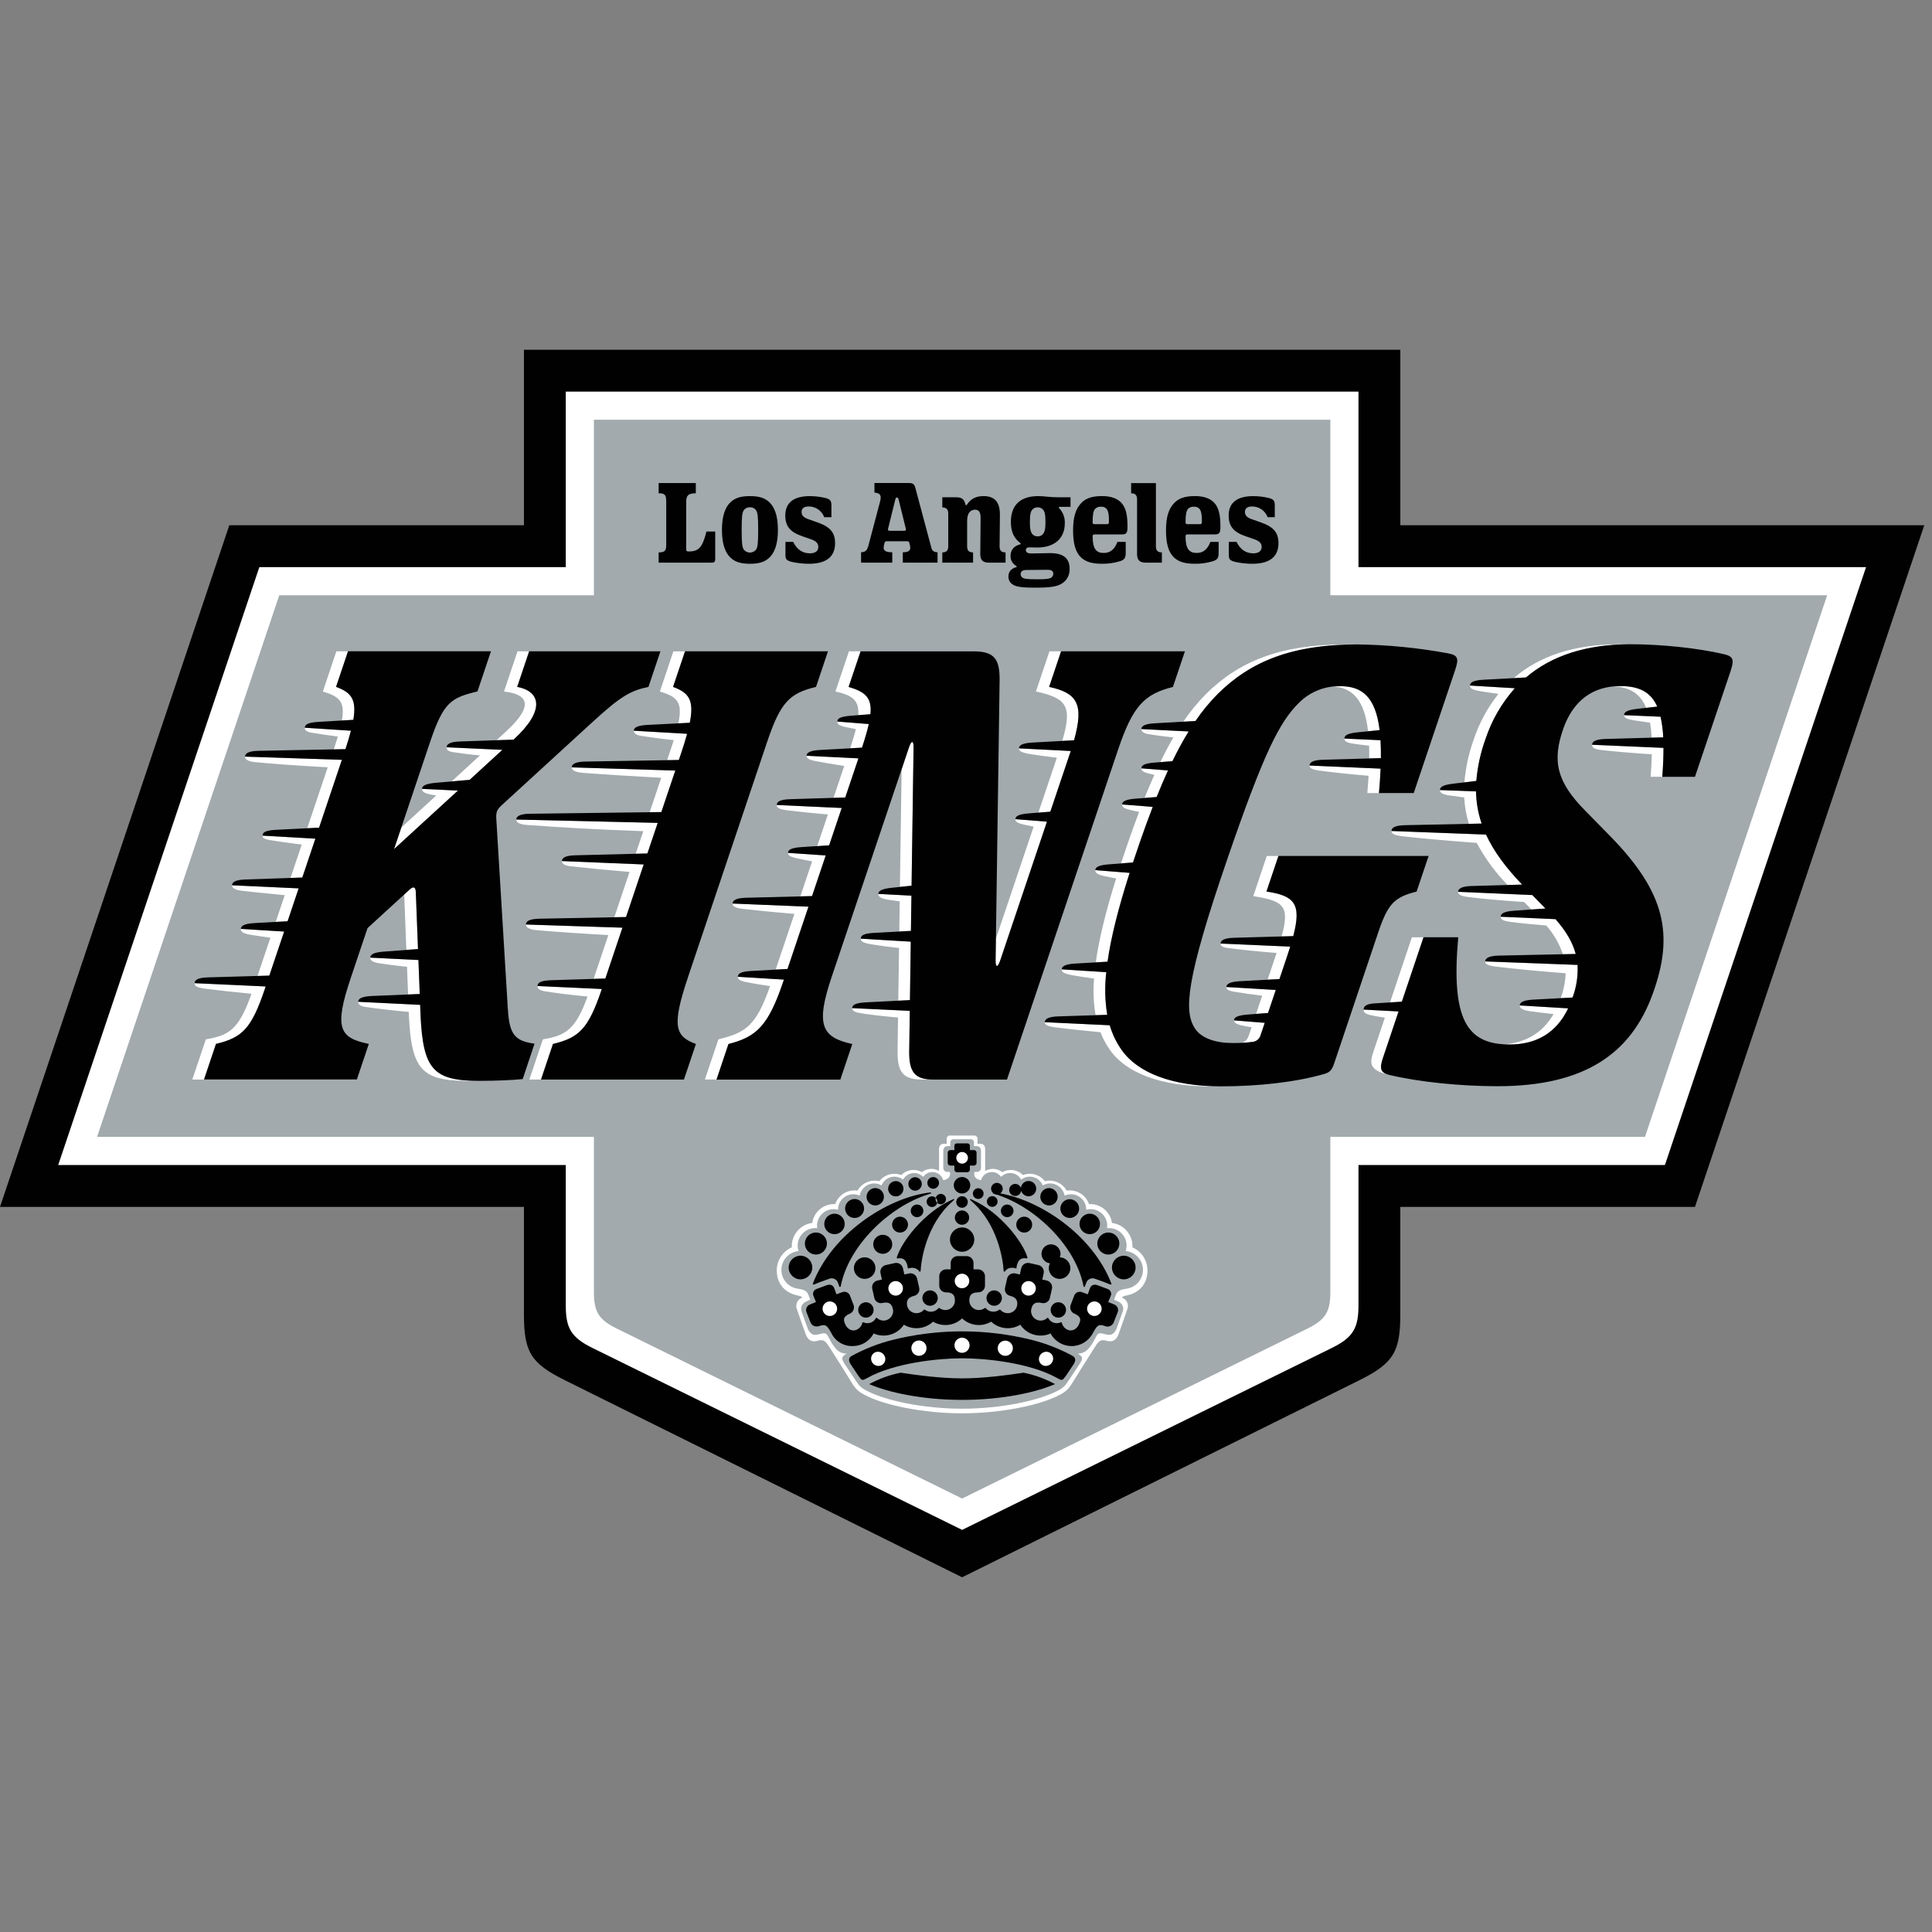 <?xml version="1.0" encoding="UTF-8" standalone="no"?>
<!DOCTYPE svg PUBLIC "-//W3C//DTD SVG 1.1//EN" "http://www.w3.org/Graphics/SVG/1.1/DTD/svg11.dtd">
<svg width="100%" height="100%" viewBox="0 0 80 80" version="1.1" xmlns="http://www.w3.org/2000/svg" xmlns:xlink="http://www.w3.org/1999/xlink" xml:space="preserve" xmlns:serif="http://www.serif.com/" style="fill-rule:evenodd;clip-rule:evenodd;stroke-linejoin:round;stroke-miterlimit:2;">
    <rect x="0" y="0" width="80" height="80" fill="#808080" stroke="none"/>
    <g transform="matrix(0.083,0,0,0.083,0,14.483)">
        <path d="M698.603,427.611L698.603,481.063C698.603,499.892 695.278,505.606 678.105,514.127L479.988,612.404L281.88,514.127C264.707,505.614 261.381,499.892 261.381,481.063L261.381,427.612L0,427.612L114.4,87.546L261.39,87.546L261.39,0L698.61,0L698.61,87.545L960,87.545L845.6,427.611L698.603,427.611Z" style="fill:rgb(1,1,1);fill-rule:nonzero;"/>
    </g>
    <g transform="matrix(0.083,0,0,0.083,0,14.483)">
        <path d="M479.994,588.751L664.394,498.005C675.327,492.623 677.732,487.837 677.732,476.579L677.732,406.734L830.607,406.734L930.956,108.43L677.732,108.43L677.732,20.885L282.257,20.885L282.257,108.43L129.382,108.43L29.032,406.734L282.257,406.734L282.257,476.579C282.257,487.837 284.662,492.632 295.595,498.005L479.994,588.751Z" style="fill:white;fill-rule:nonzero;"/>
    </g>
    <g transform="matrix(0.083,0,0,0.083,0,14.483)">
        <path d="M479.994,573.108L652.277,488.324C661.47,483.801 663.69,479.78 663.69,469.976L663.69,392.699L820.655,392.699L911.562,122.464L663.69,122.464L663.69,34.919L296.298,34.919L296.298,122.464L139.333,122.464L48.425,392.699L296.298,392.699L296.298,469.976C296.298,479.779 298.509,483.793 307.711,488.324L479.994,573.108Z" style="fill:rgb(162,170,173);fill-rule:nonzero;"/>
    </g>
    <g transform="matrix(0.083,0,0,0.083,0,14.483)">
        <path d="M485.803,392.012C485.887,391.999 485.972,391.992 486.056,391.992C486.948,391.992 487.682,392.726 487.682,393.618C487.682,393.673 487.68,393.727 487.674,393.782L487.674,396.132L489.074,396.132C490.868,396.132 491.494,397.362 491.494,398.932L491.494,409.687C494.196,408.1 497.615,408.34 500.069,410.29C503.412,408.374 507.663,408.979 510.338,411.752C514.24,410.204 518.728,411.463 521.256,414.814C525.52,413.739 530.009,415.671 532.159,419.507C536.989,418.743 541.713,421.601 543.278,426.234C548.93,425.895 553.956,430.007 554.744,435.614C560.786,436.35 565.279,441.714 564.944,447.792C569.531,449.806 572.493,454.381 572.452,459.391C572.452,465.167 569.242,470.077 562.693,471.654C561.233,471.994 560.288,472.056 559.709,472.86C561.935,473.599 563.2,475.994 562.554,478.249C562.253,479.254 558.124,490.876 558.124,490.876C557.141,493.806 555.262,495.268 552.27,494.449C549.44,493.667 548.489,494.055 546.486,497.131C544.956,499.481 543.803,501.4 542.612,503.232C539.095,508.684 535.947,514.011 534.169,516.726C532.906,518.59 531.186,520.099 529.174,521.109C519.268,526.639 498.956,530.604 479.989,530.604C461.022,530.604 440.709,526.645 430.804,521.109C428.792,520.099 427.072,518.59 425.809,516.726C424.031,514.011 420.891,508.692 417.365,503.232C416.175,501.392 415.03,499.482 413.491,497.132C411.488,494.055 410.531,493.667 407.7,494.449C404.715,495.268 402.836,493.807 401.854,490.876C401.854,490.876 397.726,479.254 397.424,478.249C396.776,475.994 398.041,473.597 400.269,472.86C399.689,472.056 398.746,472.002 397.277,471.654C390.735,470.077 387.519,465.167 387.519,459.391C387.478,454.381 390.44,449.806 395.027,447.792C394.698,441.717 399.186,436.357 405.225,435.614C406.017,430.008 411.041,425.899 416.693,426.234C418.256,421.6 422.981,418.741 427.811,419.507C429.964,415.674 434.45,413.743 438.714,414.814C441.241,411.461 445.73,410.202 449.632,411.752C452.305,408.976 456.559,408.37 459.901,410.29C462.354,408.34 465.773,408.099 468.475,409.687L468.475,398.932C468.475,397.362 469.102,396.132 470.895,396.132L472.295,396.132L472.295,393.782C472.289,393.728 472.287,393.673 472.287,393.618C472.287,392.726 473.021,391.992 473.913,391.992C473.998,391.992 474.083,391.999 474.167,392.012L485.804,392.012L485.803,392.012Z" style="fill:white;fill-rule:nonzero;"/>
    </g>
    <g transform="matrix(0.083,0,0,0.083,0,14.483)">
        <path d="M561.603,449.654C561.896,448.77 562.045,447.844 562.045,446.913C562.045,442.127 558.106,438.188 553.32,438.188C553.318,438.188 553.316,438.188 553.314,438.188C552.974,438.188 552.625,438.211 552.285,438.242C552.354,437.823 552.388,437.399 552.386,436.974C552.382,432.455 548.663,428.74 544.144,428.739C543.391,428.738 542.641,428.842 541.916,429.049L541.916,428.911C541.916,424.742 538.488,421.311 534.319,421.308L534.308,421.308C533.208,421.307 532.121,421.544 531.122,422.004C530.523,418.499 527.455,415.911 523.899,415.911C522.613,415.911 521.349,416.25 520.235,416.893C519.176,414.26 516.609,412.525 513.771,412.525C512.213,412.525 510.698,413.048 509.472,414.01C508.378,411.983 506.253,410.715 503.95,410.715C502.248,410.715 500.617,411.408 499.435,412.633C498.379,411.132 496.654,410.236 494.818,410.236C492.316,410.236 490.098,411.9 489.399,414.303C486.793,413.777 486.02,412.671 486.02,410.923C486.02,410.236 486.143,410.158 486.809,410.158L487.334,410.158C487.369,410.16 487.405,410.161 487.44,410.161C488.487,410.161 489.36,409.326 489.407,408.28L489.407,399.875C489.407,398.429 488.827,397.284 487.18,397.284L485.896,397.284L485.896,395.498C485.901,395.447 485.904,395.397 485.904,395.346C485.904,394.524 485.227,393.848 484.405,393.848C484.327,393.848 484.249,393.854 484.172,393.866L475.828,393.866C475.751,393.854 475.673,393.848 475.595,393.848C474.773,393.848 474.096,394.524 474.096,395.347C474.096,395.397 474.099,395.448 474.104,395.498L474.104,397.284L472.821,397.284C471.166,397.284 470.587,398.437 470.587,399.874L470.587,408.28C470.637,409.327 471.512,410.161 472.56,410.161C472.595,410.161 472.631,410.16 472.666,410.158L473.184,410.158C473.849,410.158 473.981,410.236 473.981,410.924C473.981,412.671 473.207,413.769 470.601,414.303C469.902,411.9 467.684,410.236 465.182,410.236C463.346,410.236 461.621,411.132 460.565,412.633C459.383,411.408 457.752,410.715 456.05,410.715C453.747,410.715 451.622,411.983 450.529,414.01C449.304,413.047 447.79,412.524 446.231,412.524C443.394,412.524 440.828,414.26 439.773,416.894C438.658,416.25 437.393,415.911 436.105,415.911C432.549,415.911 429.479,418.499 428.878,422.004C427.882,421.543 426.798,421.306 425.701,421.308C425.699,421.308 425.697,421.308 425.695,421.308C421.52,421.308 418.085,424.743 418.084,428.917L418.084,429.049C417.357,428.844 416.605,428.74 415.85,428.74C411.333,428.74 407.615,432.457 407.614,436.974C407.613,437.398 407.645,437.822 407.708,438.242C407.369,438.208 407.029,438.19 406.688,438.188C406.686,438.188 406.684,438.188 406.682,438.188C401.892,438.188 397.95,442.128 397.949,446.918C397.946,447.849 398.098,448.773 398.399,449.654C393.563,450.094 389.815,454.198 389.815,459.055C389.815,463.603 393.102,467.536 397.578,468.344C400.06,468.785 402.349,468.97 403.285,471.444C403.54,472.117 403.865,472.921 404.228,473.95L402.45,474.692C399.89,475.759 399.17,477.932 399.975,479.996L402.612,487.335C403.602,490.311 405.148,492.089 408.18,491.255C411.056,490.465 412.053,490.211 413.043,492.051C415.958,497.851 418.208,500.827 422.337,500.789C419.469,502.644 419.569,503.201 422.02,506.919L426.945,514.289C428.616,516.872 429.388,517.568 431.182,518.674C440.778,524.225 460.782,528.3 480.012,528.3C499.242,528.3 519.253,524.225 528.849,518.674C530.635,517.576 531.416,516.872 533.087,514.289L538.004,506.919C540.464,503.209 540.564,502.652 537.687,500.789C541.817,500.827 544.066,497.85 546.988,492.051C547.971,490.211 548.976,490.466 551.845,491.254C554.876,492.089 556.422,490.311 557.419,487.334L560.056,479.996C560.861,477.932 560.134,475.759 557.582,474.692L555.804,473.95C556.167,472.921 556.492,472.117 556.74,471.444C557.674,468.97 559.972,468.784 562.453,468.344C566.926,467.533 570.209,463.601 570.209,459.055C570.209,454.202 566.467,450.099 561.634,449.654" style="fill:rgb(162,170,173);"/>
    </g>
    <g transform="matrix(0.083,0,0,0.083,0,14.483)">
        <path d="M476.13,406.997L476.13,409.023C476.132,409.735 476.718,410.321 477.43,410.322L482.571,410.322C482.571,410.322 482.572,410.322 482.572,410.322C483.28,410.322 483.862,409.74 483.862,409.032C483.862,409.029 483.862,409.025 483.862,409.022L483.862,406.997L485.896,406.997C486.608,406.995 487.194,406.409 487.195,405.697L487.195,400.555C487.193,399.847 486.609,399.265 485.901,399.265C485.899,399.265 485.898,399.265 485.896,399.265L483.862,399.265L483.862,397.231C483.865,397.195 483.867,397.159 483.867,397.124C483.867,396.472 483.33,395.935 482.679,395.935C482.643,395.935 482.607,395.937 482.572,395.94L477.429,395.94C477.383,395.935 477.337,395.932 477.291,395.932C476.65,395.932 476.122,396.46 476.122,397.101C476.122,397.144 476.124,397.187 476.129,397.23L476.129,399.265L474.104,399.265C474.102,399.265 474.101,399.265 474.099,399.265C473.391,399.265 472.807,399.847 472.805,400.555L472.805,405.697C472.805,405.698 472.805,405.699 472.805,405.7C472.805,406.411 473.391,406.997 474.102,406.997C474.103,406.997 474.103,406.997 474.104,406.997L476.13,406.997ZM432.552,513.02C446.369,505.312 468.483,503.154 479.997,503.14C491.51,503.154 513.624,505.296 527.442,513.02C529.855,514.367 529.962,514.35 531.702,511.993L535.576,506.193C536.814,504.265 536.685,502.866 535.19,501.995C528.803,498.5 522.002,495.824 514.946,494.03C492.009,488.268 468,488.268 445.063,494.03C438.008,495.828 431.207,498.504 424.819,501.995C423.325,502.865 423.196,504.265 424.433,506.194L428.306,511.993C430.039,514.351 430.146,514.373 432.566,513.02" style="fill:rgb(1,1,1);fill-rule:nonzero;"/>
    </g>
    <g transform="matrix(0.083,0,0,0.083,0,14.483)">
        <path d="M477.722,452.167C477.721,452.167 477.72,452.167 477.719,452.167C475.838,452.167 474.29,453.714 474.288,455.595L474.288,458.779L471.999,458.779C470.121,458.779 468.576,460.324 468.575,462.202L468.575,466.821C468.511,468.594 469.889,470.116 471.659,470.23C476.052,470.23 476.392,472.325 476.392,474.653C476.232,477.132 474.144,479.084 471.659,479.076C470.595,479.079 469.557,478.741 468.699,478.11C468.634,478.052 468.551,478.02 468.464,478.02C468.342,478.02 468.228,478.083 468.164,478.187C467.223,479.286 465.845,479.917 464.399,479.912C463.307,479.916 462.245,479.553 461.384,478.882C461.324,478.839 461.252,478.816 461.178,478.816C461.058,478.816 460.947,478.876 460.881,478.976C460.185,479.764 459.256,480.312 458.229,480.538C455.811,481.084 453.352,479.643 452.646,477.267C452.128,474.994 452.414,472.79 456.296,471.916C457.996,471.412 459.005,469.628 458.561,467.911L457.549,463.41C457.201,461.852 455.806,460.735 454.21,460.735C453.954,460.735 453.7,460.763 453.451,460.82L451.177,461.33L450.473,458.222C450.061,456.39 448.215,455.221 446.383,455.632L441.875,456.645C440.042,457.061 438.874,458.909 439.285,460.743L439.98,463.843L437.746,464.346C435.913,464.762 434.745,466.61 435.156,468.444L436.169,472.944C436.502,474.691 438.185,475.875 439.942,475.596C444.211,474.629 445.022,476.602 445.525,478.866C445.559,479.097 445.576,479.331 445.576,479.565C445.576,482.185 443.421,484.34 440.801,484.34C439.597,484.34 438.436,483.885 437.553,483.066C437.483,482.985 437.381,482.938 437.274,482.938C437.144,482.938 437.023,483.008 436.957,483.12C435.808,485.323 433.103,486.256 430.841,485.23C430.772,485.182 430.691,485.157 430.607,485.157C430.392,485.157 430.212,485.326 430.199,485.54C429.804,487.119 428.663,488.41 427.145,488.996C425.011,489.839 422.745,488.494 421.794,486.43C420.689,484.033 420.318,482.408 424.237,480.746C425.75,479.93 426.433,478.1 425.822,476.493L424.169,472.217C423.821,470.891 422.612,469.959 421.241,469.959C420.892,469.959 420.545,470.019 420.217,470.137L417.263,471.22L416.397,468.692C415.779,466.65 414.31,465.916 412.067,466.812L407.297,468.591C406.284,468.969 405.609,469.942 405.609,471.023C405.609,471.447 405.714,471.866 405.913,472.241C406.423,473.478 406.803,474.397 407.073,475.071L404.227,476.238C402.994,476.653 402.157,477.816 402.157,479.118C402.157,479.554 402.251,479.985 402.433,480.382L404.351,485.207C405.038,486.978 406.809,487.689 408.804,487.033C411.898,486.003 412.632,486.731 414.735,490.528C416.668,494.607 420.846,497.173 425.359,497.053C429.754,497.077 433.812,494.641 435.859,490.752C441.253,493.191 447.685,491.331 450.945,486.39C455.573,489.195 461.547,488.573 465.498,484.875C470.138,487.62 476.079,486.948 479.988,483.236C483.897,486.948 489.838,487.62 494.478,484.875C498.425,488.574 504.397,489.196 509.022,486.391C512.283,491.332 518.714,493.191 524.108,490.752C526.175,494.625 530.222,497.053 534.612,497.053C539.092,497.053 543.208,494.524 545.233,490.528C547.328,486.731 548.086,485.926 551.163,487.033C551.591,487.225 552.054,487.325 552.523,487.325C553.89,487.325 555.122,486.481 555.617,485.207L557.527,480.382C557.708,479.985 557.802,479.554 557.802,479.118C557.802,477.817 556.966,476.653 555.733,476.238L552.888,475.071C553.166,474.405 553.545,473.486 554.048,472.241C554.249,471.865 554.354,471.446 554.354,471.019C554.354,469.939 553.678,468.966 552.664,468.591L547.892,466.812C545.657,465.916 544.182,466.65 543.57,468.692L542.704,471.22L539.744,470.137C539.414,470.017 539.065,469.955 538.713,469.955C537.344,469.955 536.139,470.89 535.799,472.217L534.144,476.493C533.528,478.098 534.208,479.931 535.722,480.746C539.65,482.408 539.272,484.025 538.173,486.43C537.214,488.494 534.949,489.84 532.814,488.996C531.298,488.407 530.158,487.117 529.76,485.54C529.749,485.327 529.57,485.158 529.357,485.158C529.275,485.158 529.195,485.183 529.127,485.23C526.862,486.257 524.154,485.324 523.002,483.12C522.938,483.008 522.819,482.938 522.69,482.938C522.584,482.938 522.483,482.985 522.415,483.066C521.249,484.135 519.629,484.566 518.085,484.218C515.673,483.661 514.073,481.316 514.435,478.867C514.953,476.594 515.749,474.629 520.025,475.597C521.78,475.872 523.46,474.689 523.791,472.944L524.804,468.444C525.218,466.61 524.05,464.76 522.216,464.346L522.214,464.346L519.979,463.844L520.675,460.743C521.086,458.909 519.918,457.061 518.085,456.645L513.577,455.632C511.745,455.224 509.901,456.391 509.486,458.222L508.79,461.331L506.517,460.821C504.688,460.407 502.843,461.572 502.429,463.401L502.427,463.41L501.414,467.91C500.963,469.625 501.97,471.413 503.671,471.916C507.561,472.79 507.839,475.002 507.329,477.266C506.622,479.645 504.16,481.087 501.739,480.538C500.712,480.311 499.783,479.764 499.086,478.976C499.021,478.878 498.911,478.819 498.793,478.819C498.721,478.819 498.65,478.841 498.591,478.883C496.514,480.48 493.512,480.172 491.802,478.187C491.737,478.085 491.624,478.023 491.502,478.023C491.417,478.023 491.334,478.054 491.269,478.11C490.408,478.736 489.371,479.074 488.307,479.076C485.833,479.057 483.761,477.12 483.575,474.653C483.575,472.395 483.923,470.23 488.307,470.23C490.079,470.118 491.46,468.595 491.4,466.82L491.4,462.212C491.4,462.211 491.4,462.21 491.4,462.209C491.4,460.328 489.853,458.781 487.973,458.779L485.678,458.779L485.678,455.601C485.678,455.598 485.678,455.596 485.678,455.593C485.678,453.717 484.136,452.171 482.26,452.167L477.722,452.167L477.722,452.167ZM479.996,523.893C499.651,523.893 516.554,520.274 526.343,516.021C521.431,513.354 516.149,511.436 510.67,510.331C502.504,511.544 490.697,513.161 479.988,513.161C469.279,513.161 457.471,511.552 449.306,510.331C443.828,511.436 438.545,513.354 433.634,516.021C443.43,520.274 460.334,523.893 479.981,523.893M505.629,429.566C505.618,427.845 504.199,426.434 502.478,426.434C500.752,426.434 499.331,427.851 499.327,429.577L499.327,429.605C499.338,431.326 500.757,432.737 502.478,432.737C504.207,432.737 505.629,431.314 505.629,429.585C505.629,429.579 505.629,429.572 505.629,429.566ZM490.704,421.046C490.705,421.022 490.705,420.997 490.705,420.973C490.705,419.505 489.497,418.297 488.029,418.297C486.561,418.297 485.353,419.505 485.353,420.973C485.353,422.441 486.561,423.649 488.029,423.649C488.053,423.649 488.078,423.649 488.102,423.648C489.514,423.609 490.665,422.458 490.704,421.046ZM497.693,425.005C497.694,424.979 497.694,424.954 497.694,424.928C497.694,423.46 496.486,422.252 495.018,422.252C493.576,422.252 492.38,423.417 492.343,424.859C492.342,424.908 492.342,424.956 492.343,425.005C492.382,426.445 493.578,427.608 495.018,427.608C496.458,427.608 497.654,426.445 497.693,425.005ZM514.945,436.464C514.945,434.284 513.151,432.49 510.971,432.49C508.791,432.49 506.997,434.284 506.997,436.464C506.997,438.644 508.791,440.438 510.971,440.438C510.972,440.438 510.972,440.438 510.973,440.438C513.151,440.438 514.944,438.646 514.945,436.468L514.945,436.464ZM524.338,446.284C521.729,446.284 519.583,448.431 519.583,451.039C519.583,453.648 521.73,455.795 524.338,455.795C526.947,455.795 529.094,453.648 529.094,451.039C529.094,448.431 526.948,446.284 524.339,446.284L524.338,446.284Z" style="fill:rgb(1,1,1);fill-rule:nonzero;"/>
    </g>
    <g transform="matrix(0.083,0,0,0.083,0,14.483)">
        <path d="M533.998,458.162L533.998,458.157C533.998,455.203 531.567,452.772 528.613,452.772C525.659,452.772 523.228,455.203 523.228,458.157C523.228,461.111 525.659,463.542 528.613,463.542L528.618,463.542C531.57,463.542 533.998,461.114 533.998,458.162ZM516.963,418.448C516.933,416.37 515.216,414.677 513.137,414.677C511.039,414.677 509.311,416.404 509.311,418.503C509.311,418.526 509.312,418.548 509.312,418.571C509.313,418.605 509.314,418.639 509.315,418.673C509.402,420.708 511.1,422.335 513.137,422.335C515.236,422.335 516.963,420.608 516.963,418.509C516.963,418.489 516.963,418.468 516.963,418.448ZM527.66,422.437C527.591,420.109 525.656,418.232 523.327,418.232C520.949,418.232 518.993,420.188 518.993,422.566C518.993,424.944 520.949,426.901 523.327,426.901C523.369,426.901 523.41,426.9 523.452,426.899C525.826,426.833 527.726,424.824 527.659,422.45L527.659,422.445M538.366,428.282C538.27,425.782 536.187,423.778 533.685,423.778C531.115,423.778 529,425.893 529,428.462C529,431.032 531.115,433.147 533.685,433.147C536.255,433.147 538.37,431.032 538.37,428.462C538.37,428.403 538.368,428.344 538.366,428.285L538.366,428.282ZM497.339,415.625C498.93,415.625 500.239,416.935 500.239,418.526C500.239,420.117 498.93,421.426 497.339,421.426C495.747,421.426 494.438,420.117 494.438,418.526C494.438,416.935 495.747,415.625 497.338,415.625L497.339,415.625ZM506.81,416.159C506.701,416.147 506.591,416.141 506.482,416.141C504.827,416.141 503.466,417.502 503.466,419.157C503.466,420.811 504.827,422.172 506.482,422.172C508.136,422.172 509.497,420.811 509.497,419.157C509.497,417.629 508.337,416.331 506.819,416.16M548.78,436.084C548.763,433.29 546.46,431 543.666,431C540.86,431 538.551,433.309 538.551,436.114L538.551,436.146C538.569,438.951 540.892,441.244 543.697,441.226L543.7,441.226C546.498,441.215 548.792,438.903 548.78,436.104L548.78,436.084ZM558.438,445.859C558.414,442.856 555.936,440.399 552.933,440.399C549.913,440.399 547.428,442.884 547.428,445.904C547.428,445.912 547.428,445.921 547.428,445.929C547.445,448.933 549.921,451.395 552.925,451.395L552.964,451.395C555.972,451.38 558.438,448.901 558.438,445.893L558.438,445.859ZM566.536,457.829C566.518,454.595 563.842,451.949 560.608,451.967L560.598,451.967C557.376,451.988 554.737,454.645 554.737,457.866C554.737,461.103 557.4,463.766 560.637,463.766C563.873,463.766 566.536,461.103 566.536,457.866C566.536,457.854 566.536,457.841 566.536,457.829L566.536,457.829ZM507.041,458.384C507.529,454.425 509.029,452.747 512.16,453.312C512.176,453.314 512.191,453.315 512.207,453.315C512.42,453.315 512.596,453.139 512.596,452.926C512.596,452.878 512.587,452.831 512.57,452.787C510.296,445.139 499.163,430.502 485.453,424.247C484.573,423.844 484.046,423.558 483.906,423.728C483.752,423.906 484.162,424.324 484.834,424.911C497.771,436.278 500.407,453.985 500.701,459.568C500.714,459.773 500.886,459.934 501.092,459.934C501.225,459.934 501.349,459.866 501.421,459.754C501.493,459.642 502.92,457.024 507.041,458.377" style="fill:rgb(1,1,1);fill-rule:nonzero;"/>
    </g>
    <g transform="matrix(0.083,0,0,0.083,0,14.483)">
        <path d="M497.013,421.392C516.785,427.695 536.773,447.327 540.562,467.246C540.597,467.418 540.75,467.543 540.926,467.543C541.066,467.543 541.194,467.464 541.257,467.339C541.528,466.421 541.88,465.528 542.308,464.671C543.216,463.387 544.906,462.897 546.36,463.496C548.727,464.292 552.152,465.621 553.9,466.333C554.24,466.473 554.596,466.225 554.456,465.87C545.061,441.405 518.199,423.528 497.136,420.574C496.03,420.419 495.389,420.412 495.358,420.62C495.328,420.867 495.675,420.975 497.013,421.393L497.013,421.392ZM452.94,458.384C457.062,457.032 458.561,459.761 458.561,459.761C458.632,459.875 458.757,459.944 458.892,459.944C459.098,459.944 459.27,459.781 459.281,459.575C459.567,453.993 462.204,436.286 475.147,424.919C475.82,424.324 476.237,423.914 476.075,423.737C475.936,423.567 475.41,423.853 474.528,424.255C460.819,430.51 449.684,445.147 447.411,452.795C447.395,452.839 447.386,452.885 447.386,452.932C447.386,453.146 447.563,453.322 447.777,453.322C447.792,453.322 447.806,453.322 447.821,453.32C450.953,452.755 452.452,454.433 452.941,458.392M462.97,421.392C464.308,420.984 464.663,420.868 464.625,420.62C464.594,420.404 463.952,420.41 462.847,420.573C441.784,423.535 414.922,441.412 405.527,465.87C405.388,466.217 405.744,466.465 406.084,466.333C407.832,465.615 411.257,464.292 413.623,463.496C415.078,462.901 416.764,463.39 417.675,464.671C418.103,465.528 418.455,466.421 418.727,467.339C418.788,467.467 418.918,467.549 419.06,467.549C419.238,467.549 419.391,467.42 419.422,467.245C423.211,447.327 443.2,427.695 462.97,421.393L462.97,421.392ZM486.058,443.925C486.058,440.595 483.318,437.855 479.988,437.855C476.658,437.855 473.918,440.595 473.918,443.925C473.918,447.255 476.658,449.995 479.988,449.995C483.318,449.995 486.058,447.255 486.058,443.925ZM482.835,425.166C482.829,423.584 481.526,422.286 479.945,422.286C478.359,422.286 477.054,423.591 477.054,425.177C477.054,426.762 478.359,428.067 479.945,428.067C481.526,428.067 482.829,426.769 482.835,425.187L482.835,425.166ZM483.513,432.962C483.513,434.922 481.9,436.534 479.94,436.534C477.981,436.534 476.368,434.921 476.368,432.962C476.368,431.002 477.981,429.389 479.94,429.389C481.9,429.389 483.513,431.001 483.513,432.961L483.513,432.962ZM484.063,416.817C484.063,414.556 482.203,412.696 479.942,412.696C477.681,412.696 475.821,414.556 475.821,416.817C475.821,419.077 477.681,420.937 479.941,420.938C479.942,420.938 479.942,420.938 479.943,420.938C482.203,420.938 484.063,419.078 484.063,416.818C484.063,416.818 484.063,416.817 484.063,416.817ZM499.836,473.1C499.836,470.992 498.101,469.257 495.993,469.257C493.885,469.257 492.15,470.992 492.15,473.1C492.15,475.208 493.885,476.943 495.993,476.943C495.995,476.943 495.996,476.943 495.998,476.943C498.104,476.943 499.836,475.211 499.836,473.105C499.836,473.103 499.836,473.102 499.836,473.1ZM531.841,479.022C531.841,476.914 530.106,475.179 527.998,475.179C525.89,475.179 524.155,476.914 524.155,479.022C524.155,481.13 525.89,482.865 527.998,482.865C528,482.865 528.001,482.865 528.003,482.865C530.109,482.865 531.841,481.133 531.841,479.027C531.841,479.025 531.841,479.024 531.841,479.022ZM460.155,473.1C460.155,475.208 461.89,476.943 463.998,476.943C466.106,476.943 467.841,475.208 467.841,473.1C467.841,470.992 466.106,469.257 463.998,469.257C463.997,469.257 463.995,469.257 463.994,469.257C461.888,469.257 460.155,470.99 460.155,473.096C460.155,473.097 460.155,473.099 460.155,473.1ZM428.142,479.022C428.142,481.13 429.877,482.865 431.985,482.865C434.093,482.865 435.828,481.13 435.828,479.022C435.828,476.914 434.093,475.179 431.985,475.179C431.983,475.179 431.982,475.179 431.98,475.179C429.875,475.179 428.142,476.912 428.142,479.017C428.142,479.019 428.142,479.02 428.142,479.022ZM446.739,422.383C446.794,422.385 446.848,422.387 446.903,422.387C449.001,422.387 450.728,420.66 450.728,418.561C450.728,416.525 449.102,414.827 447.067,414.74C447.033,414.739 446.998,414.738 446.964,414.737C446.944,414.737 446.923,414.737 446.903,414.737C444.805,414.737 443.078,416.463 443.078,418.562C443.078,420.598 444.704,422.296 446.739,422.383ZM436.532,426.899C438.903,426.971 440.913,425.079 440.985,422.708L440.985,422.693C440.987,422.646 440.987,422.599 440.987,422.552C440.987,420.238 439.127,418.316 436.815,418.24L436.779,418.239C436.736,418.238 436.693,418.237 436.65,418.237C434.273,418.237 432.318,420.193 432.318,422.569C432.318,424.897 434.194,426.829 436.52,426.899L436.524,426.899" style="fill:rgb(1,1,1);fill-rule:nonzero;"/>
    </g>
    <g transform="matrix(0.083,0,0,0.083,0,14.483)">
        <path d="M426.209,433.146C426.258,433.148 426.307,433.148 426.355,433.148C428.948,433.148 431.082,431.015 431.082,428.422C431.082,425.878 429.029,423.768 426.487,423.697C426.438,423.695 426.389,423.695 426.341,423.695C423.748,423.695 421.614,425.828 421.614,428.421C421.614,430.965 423.667,433.075 426.209,433.146ZM465.529,418.555L465.557,418.555C467.156,418.555 468.472,417.239 468.472,415.64C468.472,414.052 467.175,412.742 465.587,412.725L465.551,412.725C463.964,412.725 462.655,414.024 462.643,415.611L462.643,415.647C462.643,417.234 463.942,418.543 465.529,418.555ZM456.503,419.53C456.511,419.53 456.52,419.53 456.528,419.53C458.355,419.53 459.861,418.035 459.875,416.208L459.875,416.17C459.875,414.332 458.362,412.819 456.524,412.819C454.685,412.819 453.172,414.332 453.172,416.17C453.172,418.001 454.671,419.51 456.501,419.522L456.503,419.522M416.296,441.234C416.304,441.234 416.313,441.234 416.321,441.234C419.127,441.234 421.436,438.925 421.436,436.119C421.436,433.331 419.156,431.03 416.368,431.004L416.358,431.004C413.555,430.986 411.234,433.279 411.216,436.082L411.216,436.092C411.194,438.891 413.479,441.212 416.278,441.234L416.296,441.234L416.296,441.234ZM407.018,451.395C407.029,451.395 407.041,451.395 407.052,451.395C410.058,451.395 412.535,448.933 412.554,445.927L412.554,445.88C412.554,442.88 410.098,440.406 407.098,440.384L407.087,440.384C404.067,440.363 401.564,442.83 401.543,445.85L401.543,445.859C401.528,448.879 403.998,451.376 407.018,451.395ZM399.318,463.759C399.331,463.759 399.343,463.759 399.356,463.759C402.592,463.759 405.255,461.096 405.255,457.86C405.255,454.624 402.592,451.961 399.356,451.961C396.12,451.961 393.457,454.624 393.457,457.86C393.457,461.077 396.088,463.731 399.305,463.759L399.318,463.759ZM457.486,432.736C459.212,432.749 460.643,431.34 460.656,429.614L460.656,429.606C460.669,427.88 459.259,426.448 457.533,426.435L457.502,426.435C455.784,426.435 454.368,427.841 454.355,429.559L454.355,429.589C454.355,431.307 455.761,432.723 457.479,432.736L457.486,432.736L457.486,432.736ZM471.953,423.722C471.953,425.149 470.778,426.324 469.351,426.324C467.923,426.324 466.748,425.149 466.748,423.722C466.748,422.294 467.923,421.119 469.351,421.119C470.778,421.119 471.953,422.294 471.953,423.721L471.953,423.722ZM464.966,427.68C464.966,427.68 464.967,427.68 464.967,427.68C466.435,427.68 467.643,426.472 467.643,425.004C467.643,423.536 466.435,422.328 464.967,422.328C463.499,422.328 462.292,423.535 462.291,425.003L462.291,425.005C462.292,426.472 463.499,427.679 464.966,427.68ZM449.018,440.438L449.019,440.438C451.2,440.438 452.994,438.644 452.994,436.464C452.994,434.283 451.2,432.489 449.019,432.489C446.839,432.489 445.045,434.283 445.045,436.463C445.045,436.464 445.045,436.465 445.045,436.465C445.045,438.645 446.838,440.438 449.018,440.438ZM440.39,451.031C442.994,451.028 445.136,448.884 445.136,446.28C445.136,443.674 442.991,441.529 440.385,441.529C437.78,441.529 435.636,443.671 435.634,446.276C435.635,448.884 437.782,451.03 440.39,451.031ZM431.373,463.542L431.378,463.542C434.332,463.542 436.763,461.111 436.763,458.157C436.763,455.203 434.332,452.772 431.378,452.772C428.424,452.772 425.993,455.203 425.993,458.157L425.993,458.162C425.993,461.114 428.421,463.542 431.373,463.542Z" style="fill:rgb(1,1,1);fill-rule:nonzero;"/>
    </g>
    <g transform="matrix(0.083,0,0,0.083,0,14.483)">
        <path d="M482.894,403.13C482.894,403.131 482.894,403.132 482.894,403.133C482.894,404.726 481.583,406.037 479.991,406.037C478.398,406.037 477.087,404.726 477.087,403.133C477.087,401.541 478.398,400.23 479.991,400.23C479.992,400.23 479.993,400.23 479.994,400.23C481.585,400.23 482.894,401.539 482.894,403.13ZM479.949,492.871C482.018,492.872 483.721,494.575 483.721,496.644C483.721,498.714 482.018,500.417 479.948,500.417C477.878,500.417 476.175,498.714 476.175,496.644C476.176,494.574 477.879,492.871 479.949,492.871ZM454.711,498.624C454.681,498.433 454.666,498.239 454.666,498.046C454.666,495.972 456.373,494.266 458.446,494.266C460.303,494.266 461.898,495.633 462.182,497.467C462.191,497.523 462.198,497.578 462.204,497.634C462.478,499.684 461.016,501.596 458.966,501.87L458.957,501.871C456.905,502.148 454.989,500.687 454.713,498.635L454.711,498.623L454.711,498.624ZM434.8,504.522C434.654,504.134 434.578,503.723 434.578,503.308C434.578,501.839 435.521,500.525 436.912,500.053C438.777,499.464 440.801,500.474 441.451,502.319C441.598,502.707 441.673,503.119 441.673,503.533C441.673,505.003 440.731,506.317 439.339,506.789C437.474,507.372 435.455,506.363 434.8,504.523L434.8,504.522ZM497.778,497.633C498.021,495.758 499.635,494.34 501.526,494.34C503.599,494.34 505.305,496.046 505.305,498.119C505.305,498.288 505.293,498.456 505.271,498.623C505.028,500.498 503.414,501.916 501.523,501.916C499.45,501.916 497.744,500.21 497.744,498.137C497.744,497.968 497.756,497.8 497.778,497.633ZM518.533,502.312C519.191,500.474 521.207,499.467 523.072,500.046C524.463,500.515 525.406,501.828 525.406,503.296C525.406,503.713 525.33,504.126 525.182,504.516C524.529,506.358 522.508,507.366 520.644,506.781C519.253,506.31 518.311,504.996 518.311,503.527C518.311,503.112 518.387,502.7 518.534,502.311L518.533,502.312ZM479.933,460.945C481.923,460.947 483.559,462.585 483.559,464.575C483.559,466.566 481.92,468.205 479.929,468.205C477.939,468.205 476.301,466.568 476.299,464.578C476.3,462.585 477.94,460.946 479.933,460.945ZM513.144,464.624C515.134,464.626 516.771,466.264 516.771,468.255C516.771,470.246 515.132,471.885 513.141,471.885C511.15,471.885 509.512,470.248 509.51,468.258C509.51,466.265 511.151,464.624 513.144,464.624ZM545.974,474.777C547.963,474.78 549.599,476.418 549.599,478.407C549.599,480.398 547.96,482.037 545.969,482.037C543.979,482.037 542.341,480.401 542.339,478.411C542.34,476.417 543.98,474.777 545.974,474.777ZM450.466,468.252C450.466,470.246 448.825,471.886 446.831,471.886C444.838,471.886 443.197,470.245 443.197,468.251C443.197,466.258 444.838,464.617 446.831,464.617C448.825,464.617 450.466,466.257 450.466,468.251L450.466,468.252ZM417.641,478.412C417.641,480.406 416,482.046 414.006,482.046C412.013,482.046 410.372,480.405 410.372,478.412C410.372,476.418 412.013,474.777 414.006,474.777C416,474.777 417.641,476.417 417.641,478.411L417.641,478.412Z" style="fill:white;fill-rule:nonzero;"/>
    </g>
    <g transform="matrix(0.083,0,0,0.083,0,14.483)">
        <path d="M374.133,73.008C369.509,73.008 367.058,73.967 365.179,75.428C361.862,78.058 360.169,82.65 360.169,89.888C360.169,97.126 361.861,101.718 365.179,104.347C367.058,105.817 369.509,106.767 374.133,106.767C378.757,106.767 381.208,105.808 383.079,104.347C386.396,101.718 388.09,97.125 388.09,89.887C388.09,82.649 386.396,78.057 383.08,75.428C381.2,73.959 378.75,73.008 374.133,73.008ZM374.133,78.598C375.331,78.5 376.494,79.053 377.173,80.044C377.961,81.258 378.246,82.928 378.246,89.887C378.246,96.846 377.968,98.524 377.172,99.73C376.427,100.644 375.308,101.176 374.129,101.176C372.95,101.176 371.831,100.644 371.086,99.73C370.298,98.517 370.011,96.846 370.011,89.887C370.011,82.928 370.29,81.251 371.086,80.044C371.769,79.053 372.933,78.501 374.133,78.598ZM356.813,90.676L356.813,104.486C356.813,105.7 356.363,106.202 355.104,106.202L328.59,106.202L328.59,101.1C331.745,101.1 332.37,100.133 332.37,97.357L332.37,75.792C332.37,72.436 331.776,71.593 328.59,71.593L328.59,66.49L347.132,66.49L347.132,71.593C343.088,71.593 342.353,72.954 342.353,75.908L342.353,99.599C342.353,100.342 342.601,100.643 343.42,100.643C348.54,100.643 350.387,98.826 352.444,90.684L356.804,90.684L356.813,90.676ZM464.616,98.656L456.659,68.895C456.179,67.116 455.507,66.482 453.52,66.482L436.261,66.482L436.261,71.276C439.154,71.446 439.873,72.653 439.053,75.73L433.246,97.69C432.597,100.118 431.786,100.914 429.581,101.03L429.581,106.195L445.146,106.195L445.146,101.03C441.334,101.03 440.421,99.924 441.002,97.605L441.287,96.414C441.338,95.908 441.768,95.518 442.277,95.518C442.334,95.518 442.391,95.523 442.447,95.533L452.515,95.533C453.28,95.533 453.52,95.811 453.667,96.413L453.984,97.682C454.533,99.909 453.66,101.03 450.404,101.03L450.404,106.195L467.732,106.195L467.732,101.03C465.845,100.938 465.026,100.303 464.601,98.657M451.007,90.313L443.956,90.313C443.081,90.313 442.865,90.026 443.081,89.153L446.693,74.539C446.84,73.959 447.095,73.704 447.481,73.704C447.868,73.704 448.131,73.959 448.27,74.539L451.88,89.153C452.098,90.035 451.88,90.313 451,90.313M546.284,79.441C545.457,80.439 545.094,82.256 545.094,86.021C545.094,86.748 545.357,87.011 546.059,87.011L552.261,87.011C552.965,87.011 553.197,86.748 553.227,86.021C553.359,82.836 552.942,80.439 552.122,79.441C551.414,78.616 550.343,78.191 549.262,78.305C548.147,78.196 547.043,78.617 546.284,79.441ZM550.606,101.378C553.87,101.378 556.043,99.638 557.488,95.842L561.602,95.842L561.602,101.385C561.602,103.945 560.937,104.765 558.764,105.483C555.812,106.388 552.734,106.819 549.647,106.759C544.745,106.759 541.583,105.739 539.356,103.636C536.587,101.022 535.35,96.808 535.35,90.05C535.35,83.292 536.72,79.256 539.518,76.372C541.544,74.284 544.474,72.992 549.74,72.992C554.333,72.992 557.457,74.23 559.398,76.317C561.702,78.792 562.498,82.403 562.498,88.179C562.498,91.48 561.98,92.122 559.514,92.122L546.068,92.122C545.357,92.122 545.102,92.393 545.102,93.112C545.102,99.375 546.972,101.37 550.614,101.37M592.647,79.441C591.82,80.439 591.456,82.256 591.456,86.021C591.456,86.748 591.719,87.011 592.423,87.011L598.623,87.011C599.335,87.011 599.559,86.748 599.59,86.021C599.722,82.836 599.296,80.439 598.484,79.441C597.772,78.617 596.699,78.192 595.616,78.305C594.501,78.198 593.399,78.618 592.639,79.441M596.962,101.378C600.225,101.378 602.405,99.638 603.843,95.842L607.964,95.842L607.964,101.385C607.964,103.945 607.3,104.765 605.119,105.483C602.17,106.388 599.095,106.819 596.011,106.759C591.101,106.759 587.938,105.739 585.719,103.636C582.951,101.022 581.706,96.808 581.706,90.05C581.706,83.292 583.074,79.256 585.881,76.372C587.907,74.284 590.83,72.992 596.104,72.992C600.689,72.992 603.812,74.23 605.753,76.317C608.057,78.792 608.853,82.403 608.853,88.179C608.853,91.48 608.335,92.122 605.869,92.122L592.423,92.122C591.711,92.122 591.456,92.393 591.456,93.112C591.456,99.375 593.327,101.37 596.969,101.37M576.688,98.115C576.688,100.164 577.599,101.092 579.648,101.092L579.648,106.195L571.445,106.195C568.53,106.195 567.269,104.834 567.269,101.996L567.269,74.593C567.269,72.552 566.365,71.616 564.309,71.616L564.309,66.513L576.679,66.513L576.679,98.115L576.688,98.115ZM414.782,83.532L411.209,83.532C410.002,80.287 406.87,78.136 403.408,78.173C400.894,78.173 399.889,79.341 399.889,80.895C399.889,82.65 400.909,83.686 403.299,84.529L407.675,86.061C414.17,88.333 416.614,91.163 416.614,96.499C416.614,103.466 411.967,106.767 403.531,106.767C400.726,106.762 397.929,106.459 395.188,105.863C392.343,105.182 391.856,104.448 391.856,102.429L391.856,95.849L395.691,95.849C397.508,99.475 400.183,101.556 404.072,101.556C406.91,101.556 408.248,100.249 408.248,98.347C408.248,96.445 407.026,95.385 404.351,94.457L400.091,92.98C394.183,90.931 391.77,88.024 391.77,82.658C391.77,76.65 395.543,73.016 404.018,73.016C406.519,73.022 409.011,73.307 411.448,73.866C414.279,74.524 414.782,75.351 414.782,77.717L414.782,83.532ZM635.971,83.532L632.406,83.532C631.199,80.287 628.066,78.135 624.604,78.173C622.084,78.173 621.086,79.341 621.086,80.895C621.086,82.65 622.107,83.686 624.496,84.529L628.873,86.061C635.368,88.333 637.811,91.163 637.811,96.499C637.811,103.466 633.164,106.767 624.728,106.767C621.92,106.763 619.121,106.459 616.378,105.863C613.532,105.182 613.053,104.448 613.053,102.429L613.053,95.849L616.888,95.849C618.705,99.475 621.38,101.556 625.27,101.556C628.107,101.556 629.437,100.249 629.437,98.347C629.437,96.445 628.223,95.385 625.548,94.457L621.288,92.98C615.372,90.931 612.968,88.024 612.968,82.658C612.968,76.65 616.748,73.016 625.223,73.016C627.721,73.022 630.211,73.307 632.646,73.866C635.476,74.524 635.979,75.351 635.979,77.717L635.979,83.54L635.971,83.532ZM501.661,101.092L501.661,106.195L493.225,106.195C490.31,106.195 489.049,104.834 489.049,101.996C489.049,96.399 489.213,90.151 489.213,83.826C489.213,80.934 488.292,79.789 486.443,79.789C484.04,79.789 482.493,81.606 482.493,85.403L482.493,98.115C482.493,100.165 483.397,101.092 485.454,101.092L485.454,106.195L470.105,106.195L470.105,101.092C472.163,101.092 473.067,100.164 473.067,98.115L473.067,81.661C473.067,79.619 472.163,78.684 470.105,78.684L470.105,73.58L476.91,73.58C479.864,73.58 480.993,74.524 481.643,77.168C481.766,77.686 482.106,77.733 482.408,77.268C484.202,74.478 486.692,73.008 490.698,73.008C496.318,73.008 498.847,76.031 498.847,82.333C498.847,88.635 498.685,92.516 498.685,98.115C498.685,100.165 499.596,101.092 501.645,101.092M517.682,93.066C518.612,93.136 519.525,92.787 520.172,92.115C521.193,91.07 521.572,89.486 521.572,85.829C521.572,82.172 521.193,80.594 520.172,79.549C518.761,78.289 516.603,78.289 515.192,79.549C514.172,80.594 513.794,82.179 513.794,85.829C513.794,89.479 514.172,91.07 515.192,92.115C515.839,92.786 516.753,93.135 517.682,93.065L517.682,93.066ZM517.86,114.507C522.53,114.507 523.86,114.183 524.634,113.54C525.181,113.102 525.49,112.431 525.469,111.731C525.469,110.34 524.549,109.767 522.515,109.767C518.959,109.767 515.479,109.86 512.146,109.86C510.12,109.86 509.192,110.625 509.192,111.932C509.173,112.605 509.493,113.244 510.043,113.633C510.839,114.213 511.899,114.499 516.94,114.499L517.844,114.499L517.861,114.507L517.86,114.507ZM528.438,79.086C530.367,81.105 531.373,83.836 531.214,86.624C531.214,93.715 526.536,98.657 517.404,98.657C515.479,98.657 515.208,98.564 513.708,98.564C512.339,98.564 511.775,99.151 511.775,99.909C511.775,100.875 512.417,101.617 514.566,101.617C517.899,101.617 520.358,101.455 523.922,101.455C530.935,101.455 533.611,104.37 533.611,109.257C533.738,111.749 532.721,114.168 530.851,115.821C528.593,117.755 525.662,118.675 517.543,118.675L515.595,118.675C508.697,118.675 506.363,118.018 504.847,116.842C503.681,115.951 503.024,114.543 503.091,113.077C503.091,110.903 504.36,109.172 506.951,108.477C507.36,108.36 507.298,108.036 506.951,107.819C505.146,106.804 504.061,104.853 504.151,102.785C504.151,100.063 505.721,97.89 508.883,97.095C509.324,96.985 509.331,96.645 508.992,96.391C505.813,94.031 504.321,90.746 504.321,85.829C504.321,77.639 508.891,73.009 517.991,73.009C521.27,73.009 523.335,73.58 527.626,73.58L534.075,73.58L534.075,78.359L528.716,78.359C528.183,78.359 528.043,78.699 528.438,79.086Z" style="fill:rgb(1,1,1);fill-rule:nonzero;"/>
    </g>
    <g transform="matrix(0.083,0,0,0.083,0,14.483)">
        <path d="M718.374,219.682C718.374,220.718 718.954,221.732 723.284,222.364C725.379,222.674 727.869,223.014 730.481,223.354C730.716,227.827 731.501,232.255 732.817,236.537L739.165,236.398C737.399,231.23 736.455,225.816 736.367,220.355L718.366,219.682L718.374,219.682ZM665.586,167.983C674.965,168.888 680.756,174.826 682.52,190.329L688.265,189.749C686.254,173.241 679.558,167.837 668.686,167.837C667.626,167.837 666.599,167.883 665.586,167.977M710.183,293.107L704.377,293.107L693.451,325.614L699.381,325.243L710.183,293.107ZM753.78,285.46C757.662,285.986 764.412,286.65 771.44,287.238C775.117,291.438 777.938,296.316 779.745,301.597L786.109,301.457C784.601,295.751 781.353,290.099 776.041,284.091L748.692,282.878C748.692,284.068 749.442,284.872 753.781,285.468M761.295,163.515C773.652,152.976 790.252,147.362 811.122,146.983C809.916,146.96 808.725,146.953 807.558,146.953C785.412,146.953 767.961,152.721 755.141,163.848L761.295,163.515ZM808.33,167.791C807.363,167.791 806.411,167.837 805.476,167.907C813.27,168.502 818.397,171.617 821.25,178.654L826.794,178.028C823.523,170.605 817.554,167.791 808.329,167.791L808.33,167.791ZM694.217,240.103C694.217,241.193 695.021,242.121 699.382,242.663C707.284,243.637 722.192,244.935 736.713,246.01C740.845,253.717 746.046,260.8 752.162,267.05L759.384,266.841C751.289,258.398 745.234,250.294 741.376,241.889L694.217,240.103ZM727.466,270.437C727.466,271.627 728.317,272.493 732.662,273.05C739.637,273.947 750.748,274.875 760.374,275.51L764.048,279.275L771.022,278.788L764.449,272.061L727.459,270.444L727.466,270.437ZM392.885,308.888L403.346,277.821L365.505,276.258C365.505,277.511 366.325,278.423 370.67,278.942C376.887,279.669 386.59,280.612 396.318,281.44L386.97,309.213L392.885,308.881L392.885,308.888ZM302,313.675L310.536,288.305L262.372,286.729C262.372,287.981 263.655,289.187 267.816,289.566C276.082,290.316 290.069,291.252 303.492,292.002L296.139,313.861L302.008,313.675L302,313.675ZM511.498,237.041C512.773,237.312 514.188,237.605 515.673,237.907L496.845,293.804L496.69,304.498C496.629,308.293 497.742,308.363 499.002,304.614L522.308,235.417L506.564,234.165C506.564,235.348 507.222,236.121 511.497,237.034M513.484,201.619C516.33,202.129 521.858,202.895 527.248,203.529L518.031,230.917L523.985,230.453L533.65,201.75C533.836,201.209 534.005,200.684 534.184,200.157L508.357,198.858C508.357,200.011 509.177,200.846 513.484,201.619ZM596.38,185.212C599.654,180.4 603.36,175.896 607.453,171.758C623.443,155.791 643.694,147.517 674.26,147.045C673.245,147.018 672.229,147.002 671.213,146.998C639.078,146.998 618.131,155.311 601.646,171.758C597.456,175.991 593.672,180.607 590.342,185.545L596.372,185.212L596.38,185.212ZM529.953,195.14L535.823,194.815C540.995,176.513 537.215,171.193 523.397,168.193L529.367,150.447L523.559,150.447L516.817,170.482C532.204,173.822 535.111,177.758 529.947,195.14M738.51,170.327C740.977,170.744 744.14,171.223 747.564,171.672C742.164,178.469 737.993,186.157 735.239,194.389C732.751,201.306 731.183,208.52 730.576,215.846L736.53,215.127C737.122,208.047 738.64,201.075 741.045,194.389C744.152,184.976 749.15,176.295 755.73,168.881L733.39,167.542C733.39,168.889 734.195,169.6 738.51,170.327ZM568.385,246.389C570.499,240.231 572.728,234.114 575.072,228.039L559.771,226.827C559.771,227.801 560.435,228.612 562.493,229.207C564.078,229.664 566.049,230.12 568.292,230.561C566.307,235.805 564.402,241.078 562.577,246.381C561.446,249.654 560.341,252.935 559.261,256.225L565.214,255.768C566.249,252.632 567.305,249.503 568.384,246.381M582.688,209.869L569.403,208.817C569.403,209.962 570.215,210.619 572.628,211.284C573.578,211.555 574.677,211.818 575.883,212.089C574.182,215.889 572.558,219.721 571.011,223.587L577.011,223.123C578.914,218.398 580.801,213.967 582.688,209.869ZM592.986,190.415L569.403,189.225C569.403,190.322 570.516,191.328 572.597,191.692C575.961,192.272 580.592,192.905 585.378,193.415C583.182,197.165 581.025,201.257 578.868,205.71L584.883,205.246C587.558,199.756 590.25,194.846 592.986,190.416L592.986,190.415ZM134.339,312.252L141.731,290.262L120.157,288.939C120.157,290.061 120.691,291.144 125.014,291.846C127.828,292.303 131.222,292.813 134.904,293.301L128.47,312.415L134.33,312.252L134.339,312.252ZM563.528,260.956L546.424,259.603C546.424,260.793 547.082,261.753 551.381,262.688C552.858,263.013 554.737,263.376 556.832,263.755C551.629,280.357 548.272,294.074 546.672,305.61L552.51,305.27C554.226,293.153 557.86,278.647 563.52,260.956M798.967,199.685C804.79,200.358 814.293,201.201 824.067,201.819C823.974,205.563 823.785,209.303 823.501,213.039L829.309,213.039C829.71,207.673 829.912,202.879 829.904,198.619L794.289,197.057C794.289,198.549 795.387,199.267 798.959,199.685M631.98,252.544L625.245,272.579C640.161,274.984 643.655,277.202 639.388,292.691L645.187,292.535C649.417,276.405 645.814,272.377 631.818,270.298L637.787,252.552L631.981,252.552L631.981,252.544L631.98,252.544ZM828.443,183.078L810.264,182.281C810.264,183.403 811.014,184.198 815.336,184.894C817.253,185.204 820.069,185.621 823.223,186.054C823.615,188.53 823.868,191.026 823.98,193.531L829.78,193.369C829.638,189.906 829.191,186.463 828.443,183.079L828.443,183.078ZM551.882,310.505L529.644,309.097C529.644,310.25 530.417,311.177 534.717,311.982C537.307,312.462 541.358,313.096 545.804,313.707C545.291,319.798 545.554,325.93 546.586,331.955L552.354,331.769C551.211,324.737 551.055,317.58 551.89,310.505M688.904,203.73C688.942,200.49 688.873,197.53 688.718,194.792L670.688,193.972C670.688,195.171 671.723,195.991 674.808,196.47C677.004,196.81 679.974,197.189 683.035,197.506C683.105,199.493 683.105,201.651 683.075,203.892L688.904,203.73ZM787.037,306.909L740.967,305.161C740.967,306.283 741.795,307.179 746.156,307.721C754.785,308.788 769.198,310.164 781.09,311.053C780.916,315.303 780.084,319.5 778.624,323.495L784.547,323.17C786.485,317.975 787.333,312.437 787.037,306.9M642.05,302.804C642.614,301.13 643.158,299.449 643.681,297.762L608.931,296.239C608.931,297.422 609.875,298.118 612.605,298.466C618.938,299.293 628.208,300.243 636.876,300.924C636.668,301.535 636.474,302.154 636.25,302.804L632.392,314.27L638.307,313.954L642.057,302.804L642.05,302.804ZM750.176,346.507C751.18,346.57 752.185,346.601 753.191,346.6C766.491,346.6 776.473,340.847 782.365,328.575L758.2,327.122C758.2,328.282 759.05,329.41 763.397,329.998C766.876,330.462 770.857,330.958 775.065,331.421C769.513,340.931 761.053,345.795 750.183,346.499M636.468,319.389L611.826,317.913C611.826,319.033 612.722,319.76 615.699,320.263C619.812,320.951 624.521,321.623 629.695,322.25L626.64,331.335L632.594,330.872L636.46,319.382L636.468,319.389ZM687.94,221.143C688.335,216.752 688.597,212.715 688.753,208.965L653.315,207.418C653.315,208.57 654.12,209.405 658.473,209.978C664.999,210.843 673.025,211.725 682.776,212.538C682.608,215.41 682.394,218.278 682.133,221.143L687.94,221.143ZM619.43,345.757C621.333,345.671 623.181,345.54 624.92,345.293C626.877,345.095 628.503,343.667 628.95,341.751L630.959,335.781L615.626,334.567C615.626,335.541 616.577,336.338 618.649,336.871C620.551,337.338 622.477,337.708 624.417,337.978L623.15,341.751C622.446,343.823 621.65,345.053 619.438,345.763M455.768,198.464C455.831,194.754 454.686,194.768 453.495,198.341L449.807,209.274L448.965,267.962L454.779,267.359L455.769,198.472L455.769,198.464L455.768,198.464ZM170.558,184.987L176.265,184.646C178.059,174.162 174.966,170.906 167.643,168.2L173.613,150.454L167.805,150.454L161.071,170.489C169.236,172.963 172.283,175.469 170.551,184.994M127.18,205.709C136.188,206.636 149.488,207.534 163.498,208.299L153.261,238.734L159.168,238.432L170.55,204.595L122.24,203.003C122.24,204.302 123.655,205.345 127.173,205.717M428.198,182.282L434.253,181.817C435.073,173.59 431.702,170.637 423.366,168.193L429.336,150.447L423.528,150.447L416.793,170.482C425.006,172.314 428.702,174.68 428.198,182.288M120.747,269.911C125.827,270.506 133.923,271.325 142.042,272.091L137.549,285.461L143.465,285.127L148.977,268.72L115.753,267.18C115.721,268.457 117.229,269.493 120.739,269.903M252.288,190.592L247.703,194.799L256.185,194.513L256.486,194.234C271.603,180.378 270.219,170.527 258.018,168.2L263.987,150.454L258.18,150.454L251.445,170.496C264.915,172.004 265.34,178.646 252.288,190.601M335.943,150.447L329.208,170.482C337.76,173.072 340.698,175.685 338.41,186.372L344.124,186.085C346.459,174.456 343.42,171.03 335.781,168.201L341.741,150.455L335.936,150.455L335.944,150.447L335.943,150.447ZM155.673,191.065C159.068,191.652 163.436,192.294 168.563,192.959C167.907,195.114 167.219,197.259 166.499,199.393L172.336,199.284C173.473,195.812 174.377,192.774 175.074,190.075L152.07,188.591C152.07,189.89 152.975,190.617 155.665,191.073M559.637,349.437C556.954,345.651 554.915,341.447 553.605,336.996L521.215,335.456C521.215,336.563 522.049,337.436 526.38,338.016C531.274,338.666 540.947,339.726 548.997,340.476C550.235,343.652 551.858,346.664 553.829,349.444C561.84,360.741 579.059,367.469 603.161,367.469C604.483,367.469 605.805,367.453 607.121,367.437C584.001,367.097 567.446,360.448 559.637,349.452M132.106,318.887L132.516,317.657L97.048,316.017C97.048,317.285 97.938,318.197 102.561,318.777C108.329,319.497 116.101,320.371 125.463,321.291C119.208,338.991 114.469,342.051 102.685,344.031L95.942,364.073L101.749,364.073L107.719,346.328C120.839,343.181 125.417,338.766 132.098,318.894M453.597,349.553L453.875,329.774L425.143,328.436C425.143,329.674 425.978,330.462 430.308,331.12C435.248,331.87 441.45,332.589 448.023,333.13L447.791,349.553C447.581,360.479 450.643,364.059 459.853,364.059L465.66,364.059C456.45,364.059 453.388,360.471 453.597,349.553ZM689.88,353.489L697.736,330.121L680.284,329.194C680.284,330.601 681.011,331.46 685.303,332.279C687.011,332.604 688.913,332.921 690.885,333.214L684.985,350.774C682.851,357.069 684.405,359.698 693.166,361.794C688.836,360.757 688.094,358.754 689.88,353.481M390.819,315.013L391.097,314.193L368.133,312.787C368.133,314.001 368.736,314.774 373.035,315.617C376.568,316.305 380.28,316.892 384.177,317.449C377.194,337.345 372.184,340.615 358.397,344.032L351.655,364.067L357.462,364.067L363.432,346.329C377.59,342.749 383.381,337.089 390.819,315.022M209.807,332.349L209.591,326.821L178.701,325.297C178.701,326.495 179.62,327.462 182.358,327.864C188.412,328.746 195.85,329.619 203.922,330.338L204,332.348C205.26,359.095 210.503,364.74 233.267,364.74C234.45,364.74 235.626,364.724 236.792,364.717C215.955,364.322 211.02,358.167 209.807,332.341M275.864,346.322C288.985,343.174 293.564,338.759 300.244,318.902L268.163,317.417C268.163,318.655 269.19,319.582 271.526,319.985C277.433,320.975 285.266,321.949 293.122,322.653C287.107,339.177 282.305,342.099 270.83,344.033L264.088,364.074L269.894,364.074L275.864,346.329L275.864,346.321L275.864,346.322ZM454.711,272.324L438.203,271.45C438.203,272.633 439.038,273.762 443.368,274.411C444.89,274.636 446.778,274.906 448.866,275.176L448.649,290.209L454.456,289.899L454.711,272.324ZM250.625,199.609L222.795,198.325C222.795,199.555 223.5,200.343 225.989,200.737C229.748,201.333 234.565,201.937 239.443,202.377L225.301,215.359L234.294,214.579L250.624,199.609L250.625,199.609ZM392.668,229.734C398.058,230.414 405.279,231.18 413.02,231.844L407.715,247.603L413.653,247.223L419.916,228.597L387.518,227.089C387.518,228.303 388.238,229.177 392.66,229.734M407.475,205.307C411.186,206.011 415.919,206.815 421.177,207.642L415.827,223.532L421.695,223.346L428.267,203.846L402.426,202.546C402.426,203.792 403.168,204.519 407.483,205.314M430.045,198.488C431.568,193.848 432.697,189.968 433.424,186.711L417.727,185.467C417.727,186.734 418.4,187.539 422.692,188.405C424.029,188.675 425.468,188.945 426.99,189.232C426.318,191.962 425.352,195.148 424.138,198.813L430.045,198.488ZM207.417,270.56C207.317,267.946 206.203,267.598 204.363,269.284L201.658,271.759L202.725,299.425L208.515,298.984L207.418,270.552L207.418,270.56L207.417,270.56ZM208.731,304.459L184.715,303.284C184.715,304.559 185.651,305.518 189.486,306.121C192.664,306.624 197.311,307.243 203.056,307.838L203.59,321.656L209.381,321.416L208.724,304.458L208.732,304.458L208.731,304.459ZM210.556,219.094C210.556,220.246 211.275,221.289 215.59,222.008C216.2,222.101 216.92,222.225 217.677,222.333L200.194,238.378L196.576,249.133L228.448,219.929L210.548,219.101L210.556,219.094ZM328.117,236.028L257.577,234.365C257.577,235.703 258.968,236.777 263.02,237.08C281.57,238.425 299.586,239.407 320.927,240.173L317.137,251.439L322.992,251.291L328.126,236.028L328.117,236.028ZM320.247,192.681C325.141,193.454 330.794,194.181 336.129,194.768C335.657,196.292 335.132,197.908 334.537,199.655L332.827,204.744L338.658,204.643L339.748,201.411C341.001,197.699 342.006,194.459 342.795,191.583L316.196,190.053C316.196,191.343 317.456,192.248 320.24,192.689M453.961,324.422L454.378,295.272L429.427,293.772C429.427,294.987 430.269,295.868 434.607,296.587C439.227,297.344 443.867,297.967 448.525,298.458L448.145,324.725L453.961,324.431L453.961,324.422ZM405.125,272.539L411.952,252.265L393.155,250.989C393.155,252.203 393.828,252.892 398.112,253.828C400.122,254.268 402.526,254.739 405.155,255.226L399.279,272.679L405.132,272.531L405.125,272.54L405.125,272.539ZM336.901,209.924L285.219,208.339C285.219,209.831 287.144,210.775 290.662,211.053C301.108,211.865 314.655,212.716 329.888,213.528L324.112,230.716L329.942,230.639L336.909,209.924L336.901,209.924ZM150.802,263.322L157.32,243.93L130.96,242.415C130.96,243.482 131.943,244.17 134.54,244.604C138.406,245.245 144.407,246.111 150.53,246.862L144.925,263.524L150.802,263.323L150.802,263.322ZM312.314,283.002L321.136,256.773L280.34,255.088C280.31,256.256 281.485,257.299 284.438,257.632C292.619,258.567 304.21,259.682 314.069,260.508L306.468,283.11L312.305,283.002L312.314,283.002Z" style="fill:white;fill-rule:nonzero;"/>
    </g>
    <g transform="matrix(0.083,0,0,0.083,0,14.483)">
        <path d="M863.408,160.212L845.608,213.04L829.301,213.04C829.703,207.666 829.905,202.879 829.897,198.611L794.282,197.056C794.282,195.727 795.558,194.32 800.94,194.166L829.766,193.361C829.624,189.898 829.176,186.454 828.428,183.069L810.249,182.272C810.249,180.881 811.417,179.752 816.799,179.149L826.781,178.019C823.51,170.589 817.548,167.782 808.324,167.782C794.514,167.782 784.834,175.182 779.977,188.86C774.162,205.23 776.753,215.59 790.609,229.694L803.128,242.461C830.918,270.8 835.294,291.862 824.438,321.577C813.542,351.369 790.308,367.406 747.03,367.406C728.643,367.406 708.013,365.326 693.151,361.786C688.821,360.756 688.087,358.746 689.873,353.473L697.729,330.106L680.277,329.179C680.277,327.887 681.135,326.503 685.117,326.124L699.368,325.227L710.178,293.092L727.498,293.092C723.833,334.266 731.828,346.584 753.178,346.584C766.469,346.584 776.458,340.831 782.343,328.56L758.18,327.106C758.18,325.831 759.479,324.508 764.838,324.214L784.532,323.154C786.473,317.961 787.323,312.422 787.029,306.886L740.959,305.138C740.959,303.848 742.289,302.386 747.617,302.248L786.101,301.428C784.585,295.721 781.346,290.068 776.034,284.053L748.692,282.847C748.692,281.485 749.952,280.226 755.303,279.855L771.023,278.757L764.45,272.03L727.46,270.413C727.46,269.106 728.736,267.676 734.117,267.529L759.378,266.819C751.283,258.367 745.228,250.263 741.37,241.865L694.211,240.079C694.211,238.619 695.541,237.319 700.869,237.187L739.174,236.368C737.412,231.198 736.467,225.785 736.374,220.324L718.374,219.651C718.374,218.267 719.526,217.122 724.9,216.489L736.522,215.096C737.113,208.015 738.634,201.042 741.045,194.358C744.147,184.943 749.145,176.261 755.729,168.85L733.391,167.513C733.391,166.113 734.689,164.913 740.048,164.621L761.296,163.476C774.085,152.566 791.436,146.913 813.366,146.913C828.512,146.913 846.792,148.77 859.944,151.839C864.63,152.929 865.334,154.459 863.408,160.182M706.745,270.282L712.715,252.544L637.789,252.544L631.827,270.282C645.822,272.369 649.433,276.398 645.196,292.519L615.589,293.355C610.207,293.509 608.931,294.885 608.931,296.246L643.68,297.762C643.161,299.45 642.618,301.131 642.05,302.804L638.3,313.954L618.481,315.02C613.131,315.307 611.831,316.629 611.831,317.913L636.474,319.389L632.608,330.879L622.286,331.675C616.896,332.093 615.636,333.26 615.636,334.567L630.968,335.781L628.958,341.743C628.513,343.659 626.887,345.089 624.93,345.285C621.537,345.713 618.119,345.902 614.7,345.849C606.65,345.849 599.382,343.575 596.127,338.558C590.66,330.129 591.341,315.052 612.172,254.468C630.706,200.458 638.392,185.668 648.065,176.095C653.528,170.646 660.989,167.661 668.703,167.837C679.574,167.837 686.27,173.234 688.288,189.75L677.262,190.856C671.872,191.397 670.705,192.572 670.705,193.964L688.737,194.792C688.899,197.513 688.96,200.482 688.922,203.722L659.98,204.534C654.598,204.689 653.322,206.119 653.322,207.426L688.768,208.973C688.595,213.038 688.324,217.097 687.955,221.15L705.299,221.15L725.945,159.818C728.009,153.679 727.25,152.357 722.155,151.398C707.269,148.662 692.179,147.193 677.045,147.005C644.91,147.005 623.955,155.318 607.478,171.765C603.383,175.901 599.677,180.405 596.405,185.219L576.085,186.34C570.719,186.633 569.427,187.91 569.427,189.232L593.011,190.422C590.274,194.853 587.583,199.762 584.907,205.252L576.085,205.942C570.695,206.351 569.435,207.426 569.435,208.825L582.712,209.877C580.825,213.975 578.939,218.405 577.036,223.13L566.459,223.95C561.069,224.367 559.801,225.566 559.801,226.841L575.095,228.056C572.757,234.131 570.53,240.247 568.415,246.404C567.337,249.526 566.28,252.655 565.245,255.791L553.112,256.726C547.715,257.144 546.455,258.304 546.455,259.619L563.566,260.972C557.906,278.67 554.256,293.169 552.556,305.285L536.341,306.221C530.983,306.514 529.691,307.813 529.691,309.113L551.921,310.52C551.085,317.595 551.242,324.752 552.385,331.784L527.905,332.573C522.515,332.743 521.248,334.127 521.248,335.465L553.638,337.003C554.947,341.455 556.984,345.659 559.668,349.444C567.679,360.741 584.9,367.468 608.994,367.468C628.146,367.468 646.549,365.365 660.668,361.29C663.382,360.51 664.472,359.38 665.562,356.156L687.592,290.663C692.332,276.591 695.494,273.081 706.784,270.297M585.17,168.192L591.14,150.447L529.366,150.447L523.398,168.192C537.207,171.192 540.996,176.512 535.823,194.815L515.016,195.966C509.657,196.261 508.366,197.506 508.366,198.858L534.192,200.165C534.022,200.691 533.852,201.209 533.658,201.758L523.992,230.453L513.229,231.296C507.832,231.706 506.571,232.856 506.571,234.186L522.323,235.432L499.009,304.628C497.749,308.386 496.636,308.308 496.699,304.512L498.693,165.145C498.84,154.197 496.048,150.462 485.679,150.462L429.334,150.462L423.365,168.208C431.701,170.651 435.072,173.597 434.252,181.824L424.386,182.59C418.996,183.007 417.728,184.074 417.728,185.482L433.432,186.726C432.713,189.981 431.568,193.864 430.046,198.502L409.068,199.662C403.702,199.957 402.41,201.171 402.41,202.547L428.26,203.853L421.687,223.355L394.167,224.213C388.779,224.383 387.518,225.651 387.518,227.105L419.916,228.605L413.646,247.24L399.805,248.113C394.438,248.453 393.147,249.628 393.147,251.005L411.944,252.281L405.117,272.554L372.154,273.39C366.827,273.529 365.497,274.867 365.497,276.282L403.338,277.844L392.877,308.912L374.528,309.932C369.161,310.226 368.126,311.487 368.126,312.824L391.09,314.224L390.812,315.044C383.374,337.12 377.589,342.772 363.424,346.352L357.463,364.097L419.235,364.097L425.205,346.352C409.779,343.004 406.848,336.779 414.945,312.786L453.49,198.371C454.688,194.791 455.824,194.784 455.763,198.495L454.773,267.382L444.845,268.41C439.456,268.967 438.195,270.158 438.195,271.473L454.705,272.346L454.449,289.921L436.084,290.911C430.726,291.19 429.426,292.295 429.426,293.796L454.378,295.296L453.961,324.446L431.801,325.574C426.435,325.869 425.143,327.037 425.143,328.459L453.884,329.805L453.606,349.583C453.397,360.509 456.451,364.089 465.668,364.089L502.373,364.089L557.79,199.523C565.23,177.448 571.02,171.796 585.178,168.215M343.197,313.103L382.717,195.635C389.405,175.762 393.974,171.347 407.104,168.2L413.065,150.454L341.751,150.454L335.781,168.2C343.429,171.03 346.461,174.455 344.133,186.085L322.86,187.167C317.495,187.469 316.203,188.691 316.203,190.059L342.803,191.589C342.021,194.467 341.009,197.714 339.763,201.418L338.673,204.65L291.877,205.446C286.527,205.547 285.22,207.016 285.22,208.338L336.902,209.924L329.935,230.638L264.235,231.481C258.899,231.551 257.577,233.011 257.577,234.372L328.127,236.035L322.984,251.298L287.007,252.203C281.678,252.335 280.357,253.642 280.357,255.087L321.144,256.773L312.322,283L269.029,283.843C263.679,283.944 262.371,285.328 262.371,286.735L310.536,288.321L302.006,313.681L274.82,314.533C269.431,314.703 268.163,315.94 268.163,317.425L300.243,318.91C293.563,338.766 288.993,343.189 275.863,346.328L269.902,364.074L341.217,364.074L347.186,346.328C336.894,342.516 334.954,337.645 343.204,313.11M253.394,329.48L247.587,233.878C247.394,230.645 248.02,229.308 250.271,227.244L295.937,185.419C309.809,172.716 314.765,170.002 323.503,168.208L329.48,150.447L263.987,150.447L258.018,168.192C270.22,170.527 271.612,180.379 256.488,194.227L256.186,194.505L229.456,195.418C224.066,195.588 222.798,197.018 222.798,198.31L250.626,199.593L234.296,214.563L217.161,216.048C211.771,216.581 210.573,217.725 210.573,219.078L228.465,219.906L196.593,249.11L214.593,195.612C221.273,175.739 225.087,173.613 238.2,170.458L244.943,150.424L173.62,150.424L167.66,168.169C174.981,170.883 178.066,174.131 176.272,184.616L158.736,185.66C153.377,185.961 152.078,187.129 152.078,188.552L175.082,190.044C174.386,192.734 173.481,195.774 172.344,199.244L128.912,200.088C123.562,200.188 122.255,201.595 122.255,202.98L170.566,204.565L159.185,238.409L137.634,239.499C132.268,239.794 130.976,240.829 130.976,242.391L157.336,243.914L150.818,263.3L122.425,264.274C117.035,264.436 115.775,265.804 115.775,267.158L149,268.696L143.479,285.112L126.839,286.032C121.473,286.326 120.182,287.579 120.182,288.924L141.762,290.246L134.362,312.229L103.735,313.111C98.407,313.241 97.078,314.633 97.078,315.995L132.546,317.635L132.136,318.863C125.454,338.735 120.886,343.143 107.756,346.297L101.786,364.043L178.035,364.043L184.003,346.297C169.103,343.274 166.622,338.271 175.096,313.079L183.354,288.545L204.394,269.268C206.234,267.583 207.348,267.931 207.448,270.544L208.546,298.976L191.356,300.274C185.999,300.654 184.746,301.914 184.746,303.259L208.755,304.442L209.412,321.4L185.38,322.397C180.014,322.69 178.722,323.897 178.722,325.289L209.612,326.812L209.83,332.341C211.09,359.078 216.333,364.731 239.097,364.731C247.323,364.731 255.233,364.399 260.777,363.849L266.661,346.189C256.981,344.851 254.166,341.697 253.416,329.457" style="fill:rgb(1,1,1);fill-rule:nonzero;"/>
    </g>
</svg>
